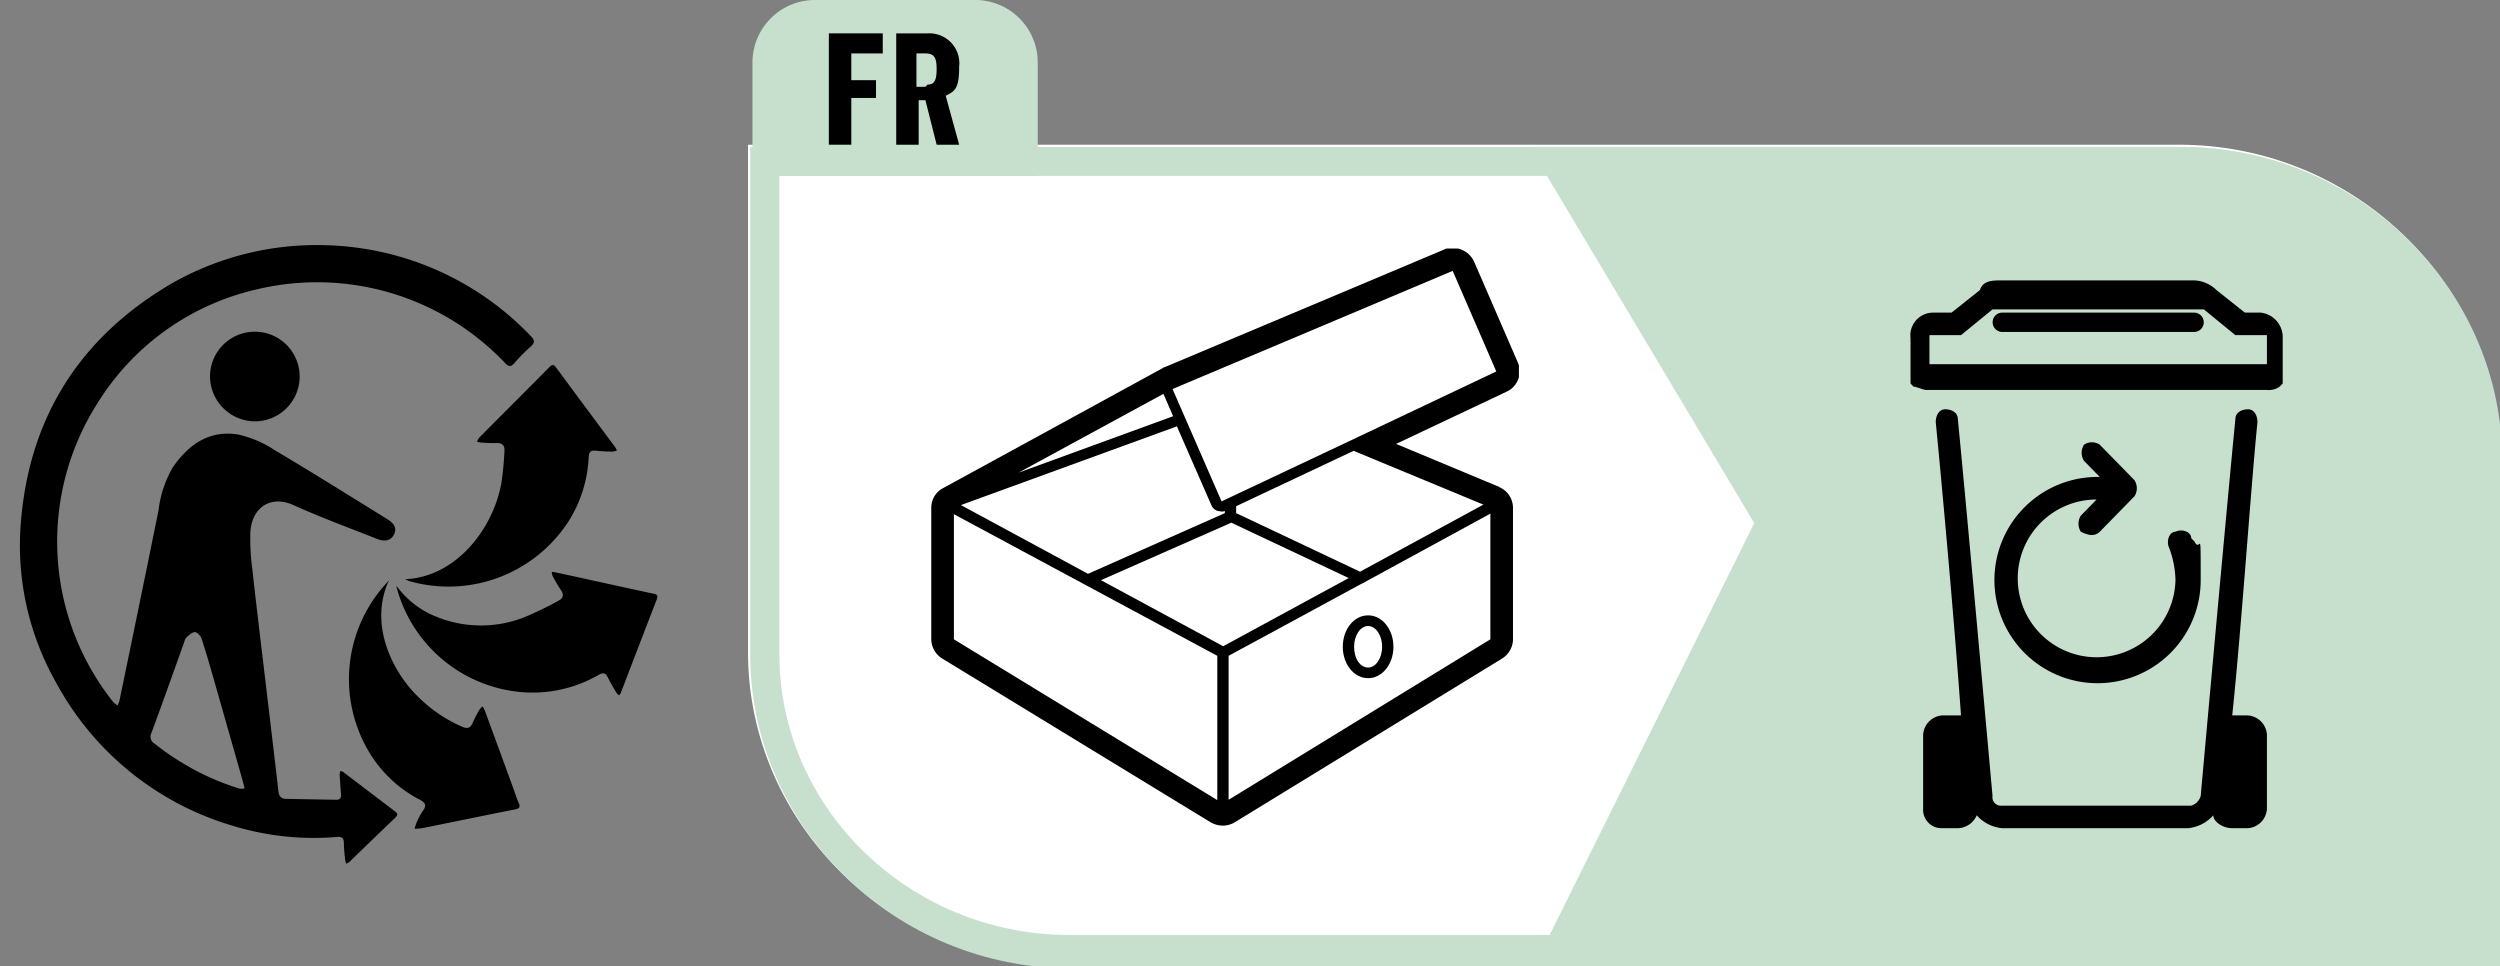 <svg viewBox="0 0 251 97" height="97" width="251" xmlns:xlink="http://www.w3.org/1999/xlink" xmlns="http://www.w3.org/2000/svg">
  <rect x="0" y="0" width="251" height="97" fill="#808080" stroke="none"/>
  <defs>
    <clipPath id="clip-path">
      <rect fill="#fff" transform="translate(0.5 0.05)" height="97" width="251" data-name="Rettangolo 28" id="Rettangolo_28"></rect>
    </clipPath>
    <clipPath id="clip-path-2">
      <rect fill="#fff" transform="translate(94 25)" height="58" width="59" data-name="Rettangolo 25" id="Rettangolo_25"></rect>
    </clipPath>
    <clipPath id="clip-path-3">
      <rect fill="#fff" transform="translate(192 28.202)" height="55" width="38" data-name="Rettangolo 26" id="Rettangolo_26"></rect>
    </clipPath>
    <clipPath id="clip-path-4">
      <rect fill="#fff" transform="translate(2.5 23.702)" height="64" width="64" data-name="Rettangolo 27" id="Rettangolo_27"></rect>
    </clipPath>
  </defs>
  <g clip-path="url(#clip-path)" transform="translate(-0.5 -0.05)" data-name="Come riciclare – Schesir-29" id="Come_riciclare_Schesir-29">
    <path fill="#fff" d="M219.251,14.578H75.6V65.536c0,17.21,14.433,31.514,32.249,31.514H251.5V46.091C251.5,28.882,237.067,14.578,219.251,14.578Z" data-name="Tracciato 122" id="Tracciato_122"></path>
    <g clip-path="url(#clip-path-2)" data-name="Raggruppa 19" id="Raggruppa_19">
      <path d="M123.852,80.381V65.894l13.411-7.27a.411.411,0,0,0,.216-.107l12.655-6.9V64.237L123.8,80.381ZM96.271,64.237V51.675l26.445,14.219V80.381Zm40.776-6.789-12.438-5.88v-.695L136.4,45.313l13.033,5.4ZM118.66,42.854l3.461,7.911a1.014,1.014,0,0,0,.649.588c.108,0,.27.053.378.053a.693.693,0,0,0,.325-.053v.214l-13.736,6.094-12.763-6.9Zm27.688-15.609,4.381,10.1-15.683,7.43-11.9,5.613-4.921-11.279Zm-29.04,12.348.973,2.245-15.52,5.666Zm6,25.338L111.035,58.3l13.087-5.773,11.789,5.559Zm27.742-15.983-10.383-4.33,11.086-5.239a2.242,2.242,0,0,0,1.136-2.94l-4.381-10.1a2.348,2.348,0,0,0-2.109-1.39c-.865,0-.594.053-.919.16L117.416,36.921a.411.411,0,0,0-.216.107L95.19,49.055A2.206,2.206,0,0,0,94,51.033v13.2a2.309,2.309,0,0,0,1.082,1.924l26.985,16.465a2.486,2.486,0,0,0,1.19.321,2.334,2.334,0,0,0,1.189-.321l26.878-16.465a2.311,2.311,0,0,0,1.081-1.924v-13.2A2.265,2.265,0,0,0,151,48.948" data-name="Tracciato 123" id="Tracciato_123"></path>
      <path d="M137.858,67.07c-.811,0-1.406-.909-1.406-2.085s.649-2.085,1.406-2.085,1.406.909,1.406,2.085S138.615,67.07,137.858,67.07Zm0-5.239c-1.406,0-2.542,1.39-2.542,3.154s1.136,3.154,2.542,3.154,2.542-1.39,2.542-3.154S139.264,61.831,137.858,61.831Z" data-name="Tracciato 124" id="Tracciato_124"></path>
    </g>
    <path d="M171.4,76.3a3.022,3.022,0,0,1-1.6-.5,1.2,1.2,0,0,1-.5-.5c0-.2-.1-.5,0-.7a2.117,2.117,0,0,1,.3-.7c0-.1.1-.2.2-.3,0-.1.2-.2.3-.3a6.42,6.42,0,0,1,1.3-1,10.092,10.092,0,0,1,1.5-.7,9.83,9.83,0,0,1,1.6-.5,4.879,4.879,0,0,1,1.7-.1,2.456,2.456,0,0,1,1.5.5,1.794,1.794,0,0,0-.7-.5,2.354,2.354,0,0,0-.8-.2h-1.8a9.334,9.334,0,0,0-3.3,1.2,7.551,7.551,0,0,0-1.4,1.1,2.751,2.751,0,0,0-.8,1.5,1.949,1.949,0,0,0,.1.8c.1.3.4.4.6.6a3.233,3.233,0,0,0,1.7.3" data-name="Tracciato 125" id="Tracciato_125"></path>
    <path fill="#c6e0cd" d="M248.343,93.921h-140.5c-16.012,0-29.092-12.74-29.092-28.161V17.706h140.5c16.012,0,28.866,12.74,28.866,28.161V93.7ZM219.477,14.8H75.823V65.759c0,17.21,14.433,31.514,32.248,31.514H251.725V46.315C251.725,29.105,237.292,14.8,219.477,14.8Z" data-name="Tracciato 126" id="Tracciato_126"></path>
    <path fill="#c6e0cd" d="M154.528,97.05l22.1-44.477L154.077,14.8h65.174c17.816,0,32.249,14.081,32.249,31.514V97.273H154.753Z" data-name="Tracciato 127" id="Tracciato_127"></path>
    <path fill="#c6e0cd" d="M219.251,17.706H159.715l20.522,34.419L159.715,93.7h88.628V45.868c0-15.645-13.08-28.161-28.866-28.161" data-name="Tracciato 128" id="Tracciato_128"></path>
    <g clip-path="url(#clip-path-3)" data-name="Raggruppa 20" id="Raggruppa_20">
      <path d="M226.517,71.878h-1.9c.95-9.059,1.9-23.294,2.533-29.441,0-.647-.317-1.294-.95-1.294s-1.267.323-1.267.971c-.95,9.706-3.483,37.853-3.483,37.853a1.443,1.443,0,0,1-.95.971h-19a.849.849,0,0,1-.95-.971s-2.533-28.147-3.483-37.853c0-.647-.634-.971-1.267-.971s-.95.647-.95,1.294c.633,6.471,1.9,20.382,2.533,29.441h-1.9a2.066,2.066,0,0,0-1.9,1.941v7.441a1.844,1.844,0,0,0,1.9,1.941h1.584a2.139,2.139,0,0,0,1.9-1.294A3.879,3.879,0,0,0,201.5,83.2h18.683a3.883,3.883,0,0,0,2.534-1.294c0,.647.95,1.294,1.9,1.294H226.2a2.066,2.066,0,0,0,1.9-1.941V73.82a2.066,2.066,0,0,0-1.9-1.941" data-name="Tracciato 129" id="Tracciato_129"></path>
      <path d="M227.783,36.614H194.217V33.7h3.166l3.167-2.588h21.217l3.166,2.588H228.1v2.912Zm0-5.177h-1.9l-2.85-2.265a3.383,3.383,0,0,0-2.216-.971H201.5c-.95,0-1.9,0-2.217.971l-2.85,2.265h-1.9a2.289,2.289,0,0,0-2.216,2.588v4.529l.316.324c.317,0,.95.324,1.267.324h34.2a1.874,1.874,0,0,0,1.267-.324l.316-.324V34.025a2.482,2.482,0,0,0-2.216-2.588" data-name="Tracciato 130" id="Tracciato_130"></path>
      <path d="M220.5,31.437h-19a.971.971,0,0,0,0,1.941h19.317a.971.971,0,0,0,0-1.941" data-name="Tracciato 131" id="Tracciato_131"></path>
      <path d="M220.5,54.084c0-.647-.95-.971-1.583-.647-.634,0-.95.971-.634,1.618a9.743,9.743,0,0,1,.634,3.235A7.919,7.919,0,1,1,211,50.2l-1.583,1.618a1.5,1.5,0,0,0,0,1.618,3.141,3.141,0,0,0,.95.324,1.149,1.149,0,0,0,.95-.324l3.483-3.559a1.5,1.5,0,0,0,0-1.618L211.317,44.7a1.414,1.414,0,0,0-1.584,0,1.5,1.5,0,0,0,0,1.618l1.584,1.618A10.355,10.355,0,1,0,221.45,58.29c0-5.824,0-2.588-.633-3.882" data-name="Tracciato 132" id="Tracciato_132"></path>
    </g>
    <path fill="#c6e0cd" d="M76.048,17.706V6.308A6.276,6.276,0,0,1,82.363.05H98.374a6.276,6.276,0,0,1,6.315,6.258v11.4H76.048Z" data-name="Tracciato 133" id="Tracciato_133"></path>
    <path d="M83.716,3.4h5.412V5.414H85.971V8.1h2.481V9.884H85.971v4.694H83.716Z" data-name="Tracciato 134" id="Tracciato_134"></path>
    <path d="M93.638,8.543c.677,0,.9-.447.9-1.565s-.225-1.565-1.128-1.565h-.9V8.766h.9ZM90.481,3.4h3.157A3.011,3.011,0,0,1,96.8,6.755c0,2.235-.451,2.459-1.353,2.906L96.8,14.578H94.54l-1.128-4.47h-.677v4.47H90.481Z" data-name="Tracciato 135" id="Tracciato_135"></path>
    <g clip-path="url(#clip-path-4)" data-name="Raggruppa 21" id="Raggruppa_21">
      <path d="M33.037,24.667a29.469,29.469,0,0,1,20.769,9.139c.384.394.414.65-.01,1.024a19.18,19.18,0,0,0-1.664,1.684c-.345.384-.551.374-.906,0a26.03,26.03,0,0,0-24.993-7.4A25.476,25.476,0,0,0,10.349,40.433a25.871,25.871,0,0,0,1.32,29.848,2.291,2.291,0,0,0,.246.3c.118.108.256.207.384.305a3.635,3.635,0,0,0,.187-.453c.551-2.659,1.1-5.308,1.645-7.967q1.152-5.584,2.285-11.177a11.166,11.166,0,0,1,1.448-4.343c1.6-2.3,3.7-3.762,6.6-3.259a11.055,11.055,0,0,1,3.614,1.556c3.8,2.255,7.553,4.609,11.315,6.933.748.463.945.955.67,1.526-.3.611-.886.778-1.714.453-2.8-1.113-5.633-2.147-8.371-3.388-2.354-1.063-4.215.286-4.343,2.748a23.283,23.283,0,0,0,.2,3.7c.492,4.422,1.034,8.833,1.556,13.245.355,3.013.719,6.027,1.064,9.04.059.492.266.748.758.758l5.052.089c.4.01.5-.226.473-.581-.059-.66-.1-1.319-.138-1.979a1.061,1.061,0,0,1,.089-.335.919.919,0,0,1,.286.118q2.6,1.979,5.209,3.959c.286.217.236.384.01.611q-2.319,2.216-4.618,4.451a1.37,1.37,0,0,1-.315.168,2.4,2.4,0,0,1-.1-.355,16.9,16.9,0,0,1-.138-1.723c0-.522-.217-.64-.709-.6a27.82,27.82,0,0,1-10.576-1.162A29.672,29.672,0,0,1,6.124,68.567,27.931,27.931,0,0,1,2.579,52.7c.8-10.665,5.9-18.75,15.116-24.166a29.393,29.393,0,0,1,15.343-3.87ZM25.061,79.206c-.1-.384-.158-.611-.217-.837q-1.388-4.889-2.787-9.789c-.424-1.477-.837-2.954-1.32-4.412-.089-.276-.433-.64-.66-.65-.286-.01-.6.305-.857.522a1.081,1.081,0,0,0-.217.453c-1.093,3.053-2.176,6.106-3.3,9.149a.8.8,0,0,0,.325,1.073,26.248,26.248,0,0,0,6.263,3.7c.729.305,1.477.561,2.226.807a1.464,1.464,0,0,0,.541-.02Z" data-name="Tracciato 136" id="Tracciato_136"></path>
      <path d="M41.172,58.2c5.081-.207,8.814-4.993,9.661-9.621a32.307,32.307,0,0,0,.315-3.24c.039-.542-.2-.827-.8-.807-.512.02-1.024-.02-1.536-.049a2.948,2.948,0,0,1-.424-.088,1.882,1.882,0,0,1,.236-.414c1.428-1.448,2.866-2.875,4.294-4.313.916-.926,1.841-1.841,2.757-2.777.256-.256.4-.276.64.039q2.969,4.018,5.958,8.026a1.745,1.745,0,0,1,.158.335,2.1,2.1,0,0,1-.414.1,15.725,15.725,0,0,1-1.664-.089c-.522-.059-.719.1-.748.64a13.249,13.249,0,0,1-1.861,6.194A14.349,14.349,0,0,1,41.625,58.4a3.72,3.72,0,0,1-.453-.2Z" data-name="Tracciato 137" id="Tracciato_137"></path>
      <path d="M39.557,58.3c-2,4.293.187,8.991,2.836,11.62a14.345,14.345,0,0,0,4.52,3.1c.532.227.817.128,1.044-.394a12.645,12.645,0,0,1,.67-1.31,1.8,1.8,0,0,1,.325-.345,3.554,3.554,0,0,1,.207.374c.965,2.629,1.93,5.249,2.885,7.878.177.482.325.975.532,1.438.187.4.079.571-.345.65-2.048.4-4.106.827-6.155,1.241-1.093.217-2.176.453-3.269.66-.226.039-.463.03-.689.049a6.509,6.509,0,0,1,.207-.62,7.114,7.114,0,0,1,.63-1.182c.453-.591.187-.867-.355-1.142a12.839,12.839,0,0,1-4.678-4.185,14.231,14.231,0,0,1,1.162-17.292c.167-.177.325-.364.473-.542Z" data-name="Tracciato 138" id="Tracciato_138"></path>
      <path d="M40.305,58.868A9.164,9.164,0,0,0,43.5,61.605a11.883,11.883,0,0,0,9.523.463,32.685,32.685,0,0,0,3.506-1.684c.522-.256.63-.62.266-1.123a14,14,0,0,1-.837-1.438,1.27,1.27,0,0,1-.059-.345,1.064,1.064,0,0,1,.305.02c3.319.719,6.628,1.458,9.946,2.167.4.089.414.246.286.571q-1.8,4.653-3.585,9.326a1.936,1.936,0,0,1-.187.305,1.267,1.267,0,0,1-.266-.246c-.305-.512-.611-1.034-.876-1.566-.217-.453-.463-.5-.9-.256A13.3,13.3,0,0,1,52.8,69.533,14.239,14.239,0,0,1,40.345,59.114a1.159,1.159,0,0,1-.039-.246Z" data-name="Tracciato 139" id="Tracciato_139"></path>
      <path d="M21.585,37.843a4.5,4.5,0,1,1,4.481,4.51A4.537,4.537,0,0,1,21.585,37.843Z" data-name="Tracciato 140" id="Tracciato_140"></path>
    </g>
  </g>
</svg>

